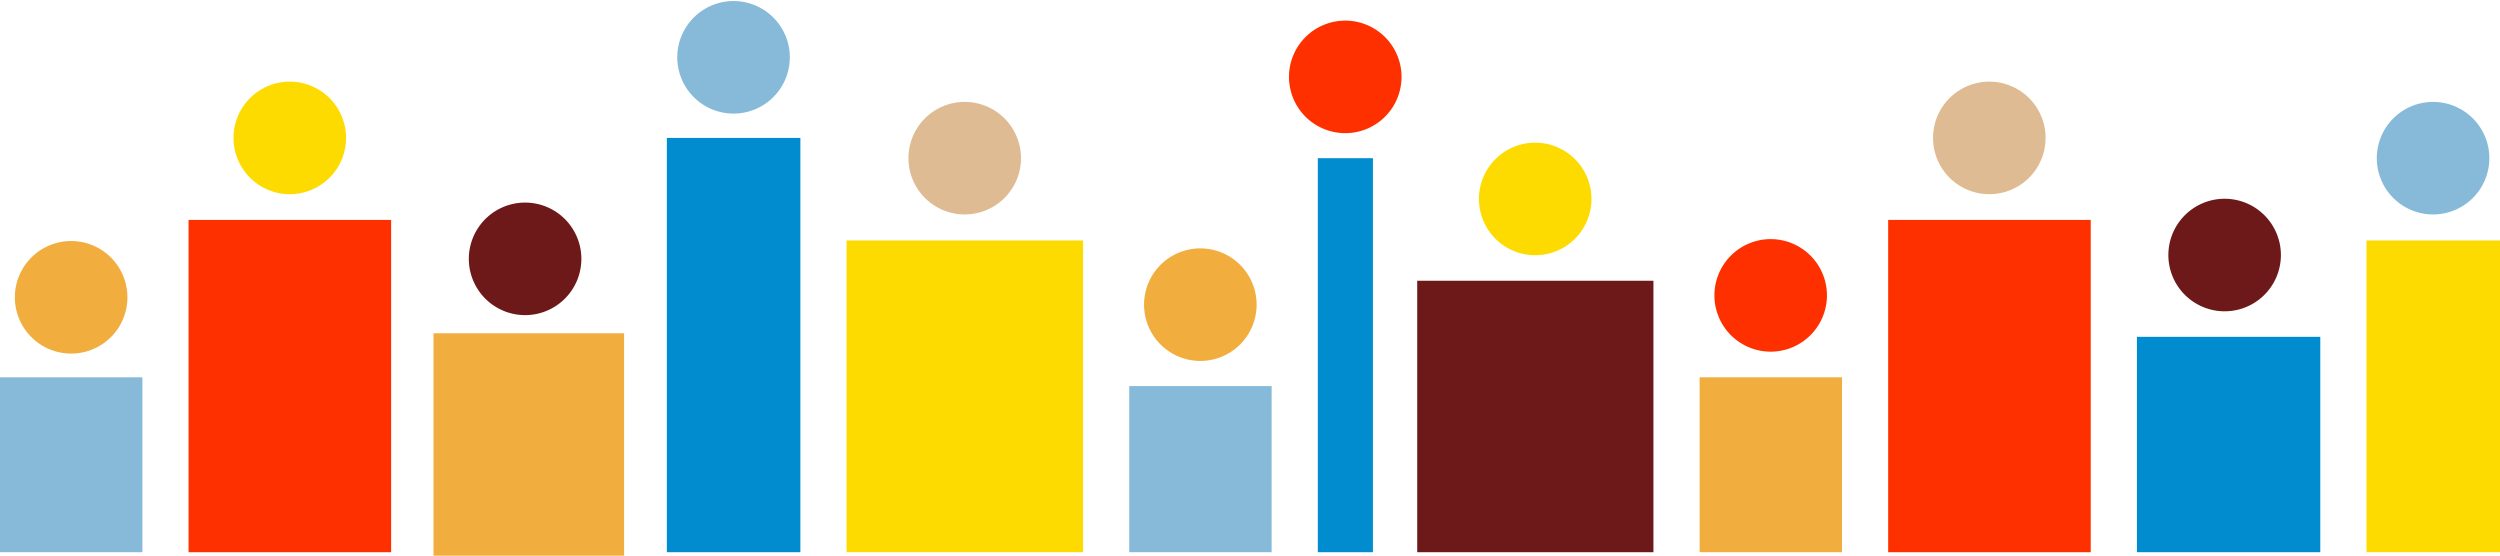 <svg class="illustration-i-multiple" xmlns="http://www.w3.org/2000/svg" width="824.339" height="183.228" viewBox="0 0 824.339 183.228">
            <g class="i" transform="translate(-281.283 0.351)">
                <path class="Vector" d="M0,0H46.951V57.672H0Z" transform="translate(281.283 124.06)" fill="#87bad9"/>
                <path class="Vector-2" data-name="Vector" d="M0,0H66.793V109.569H0Z" transform="translate(343.459 72.165)" fill="#ff3000"/>
                <path class="Vector-3" data-name="Vector" d="M0,0H60.468V71.018H0Z" transform="translate(425.473 110.71)" fill="#f1ad3e"/>
                <path class="Vector-4" data-name="Vector" d="M0,0H62.849V73.342H0Z" transform="translate(424.223 109.535)" fill="#f1ad3e"/>
                <path class="Vector-5" data-name="Vector" d="M0,0H44.025V136.6H0Z" transform="translate(501.17 45.127)" fill="#008cce"/>
                <path class="Vector-6" data-name="Vector" d="M37.1,18.557A18.551,18.551,0,1,1,18.551,0,18.554,18.554,0,0,1,37.1,18.557Z" transform="matrix(0.019, -1, 1, 0.019, 285.838, 115.878)" fill="#f1ad3e"/>
                <path class="Vector-7" data-name="Vector" d="M37.1,18.557A18.551,18.551,0,1,1,18.551,0,18.554,18.554,0,0,1,37.1,18.557Z" transform="matrix(0.019, -1, 1, 0.019, 357.93, 63.321)" fill="#fedb00"/>
                <path class="Vector-8" data-name="Vector" d="M37.1,18.557A18.551,18.551,0,1,1,18.551,0,18.554,18.554,0,0,1,37.1,18.557Z" transform="matrix(0.019, -1, 1, 0.019, 504.254, 36.745)" fill="#87bad9"/>
                <path class="Vector-9" data-name="Vector" d="M37.1,18.557A18.551,18.551,0,1,1,18.551,0,18.554,18.554,0,0,1,37.1,18.557Z" transform="matrix(0.019, -1, 1, 0.019, 435.523, 103.199)" fill="#6e1919"/>
                <path class="Vector-10" data-name="Vector" d="M0,0H46.951V57.672H0Z" transform="translate(841.709 124.06)" fill="#f1ad3e"/>
                <path class="Vector-11" data-name="Vector" d="M0,0H46.951V54.785H0Z" transform="translate(653.637 126.95)" fill="#87bad9"/>
                <path class="Vector-12" data-name="Vector" d="M0,0H66.793V109.569H0Z" transform="translate(903.881 72.165)" fill="#ff3000"/>
                <path class="Vector-13" data-name="Vector" d="M0,0H77.985V102.79H0Z" transform="translate(560.422 78.94)" fill="#fedb00"/>
                <path class="Vector-14" data-name="Vector" d="M0,0H60.468V71.018H0Z" transform="translate(985.9 110.712)" fill="#008cce"/>
                <path class="Vector-15" data-name="Vector" d="M0,0H44.025V102.79H0Z" transform="translate(1061.598 78.94)" fill="#fedb00"/>
                <path class="Vector-16" data-name="Vector" d="M37.1,18.557A18.551,18.551,0,1,1,18.551,0,18.554,18.554,0,0,1,37.1,18.557Z" transform="matrix(0.019, -1, 1, 0.019, 846.236, 115.247)" fill="#ff3000"/>
                <path class="Vector-17" data-name="Vector" d="M37.1,18.557A18.551,18.551,0,1,1,18.551,0,18.554,18.554,0,0,1,37.1,18.557Z" transform="matrix(0.019, -1, 1, 0.019, 580.484, 70.001)" fill="#dfbb93"/>
                <path class="Vector-18" data-name="Vector" d="M37.1,18.557A18.551,18.551,0,1,1,18.551,0,18.554,18.554,0,0,1,37.1,18.557Z" transform="matrix(0.019, -1, 1, 0.019, 658.172, 118.303)" fill="#f1ad3e"/>
                <path class="Vector-19" data-name="Vector" d="M37.1,18.557A18.551,18.551,0,1,1,18.551,0,18.554,18.554,0,0,1,37.1,18.557Z" transform="matrix(0.019, -1, 1, 0.019, 705.959, 43.198)" fill="#ff3000"/>
                <path class="Vector-20" data-name="Vector" d="M37.1,18.557A18.551,18.551,0,1,1,18.551,0,18.554,18.554,0,0,1,37.1,18.557Z" transform="matrix(0.019, -1, 1, 0.019, 768.592, 83.444)" fill="#fedb00"/>
                <path class="Vector-21" data-name="Vector" d="M37.1,18.557A18.551,18.551,0,1,1,18.551,0,18.554,18.554,0,0,1,37.1,18.557Z" transform="matrix(0.019, -1, 1, 0.019, 918.328, 63.321)" fill="#dfbb93"/>
                <path class="Vector-22" data-name="Vector" d="M37.1,18.557A18.551,18.551,0,1,1,18.551,0,18.554,18.554,0,0,1,37.1,18.557Z" transform="matrix(0.019, -1, 1, 0.019, 1064.652, 70.005)" fill="#87bad9"/>
                <path class="Vector-23" data-name="Vector" d="M37.1,18.557A18.551,18.551,0,1,1,18.551,0,18.554,18.554,0,0,1,37.1,18.557Z" transform="matrix(0.019, -1, 1, 0.019, 995.92, 101.938)" fill="#6e1919"/>
                <path class="Vector-24" data-name="Vector" d="M0,0H77.894V89.51H0Z" transform="translate(748.588 92.223)" fill="#6e1919"/>
                <path class="Vector-25" data-name="Vector" d="M0,0H18.173V129.922H0Z" transform="translate(715.813 51.811)" fill="#008cce"/>
            </g>
        </svg>